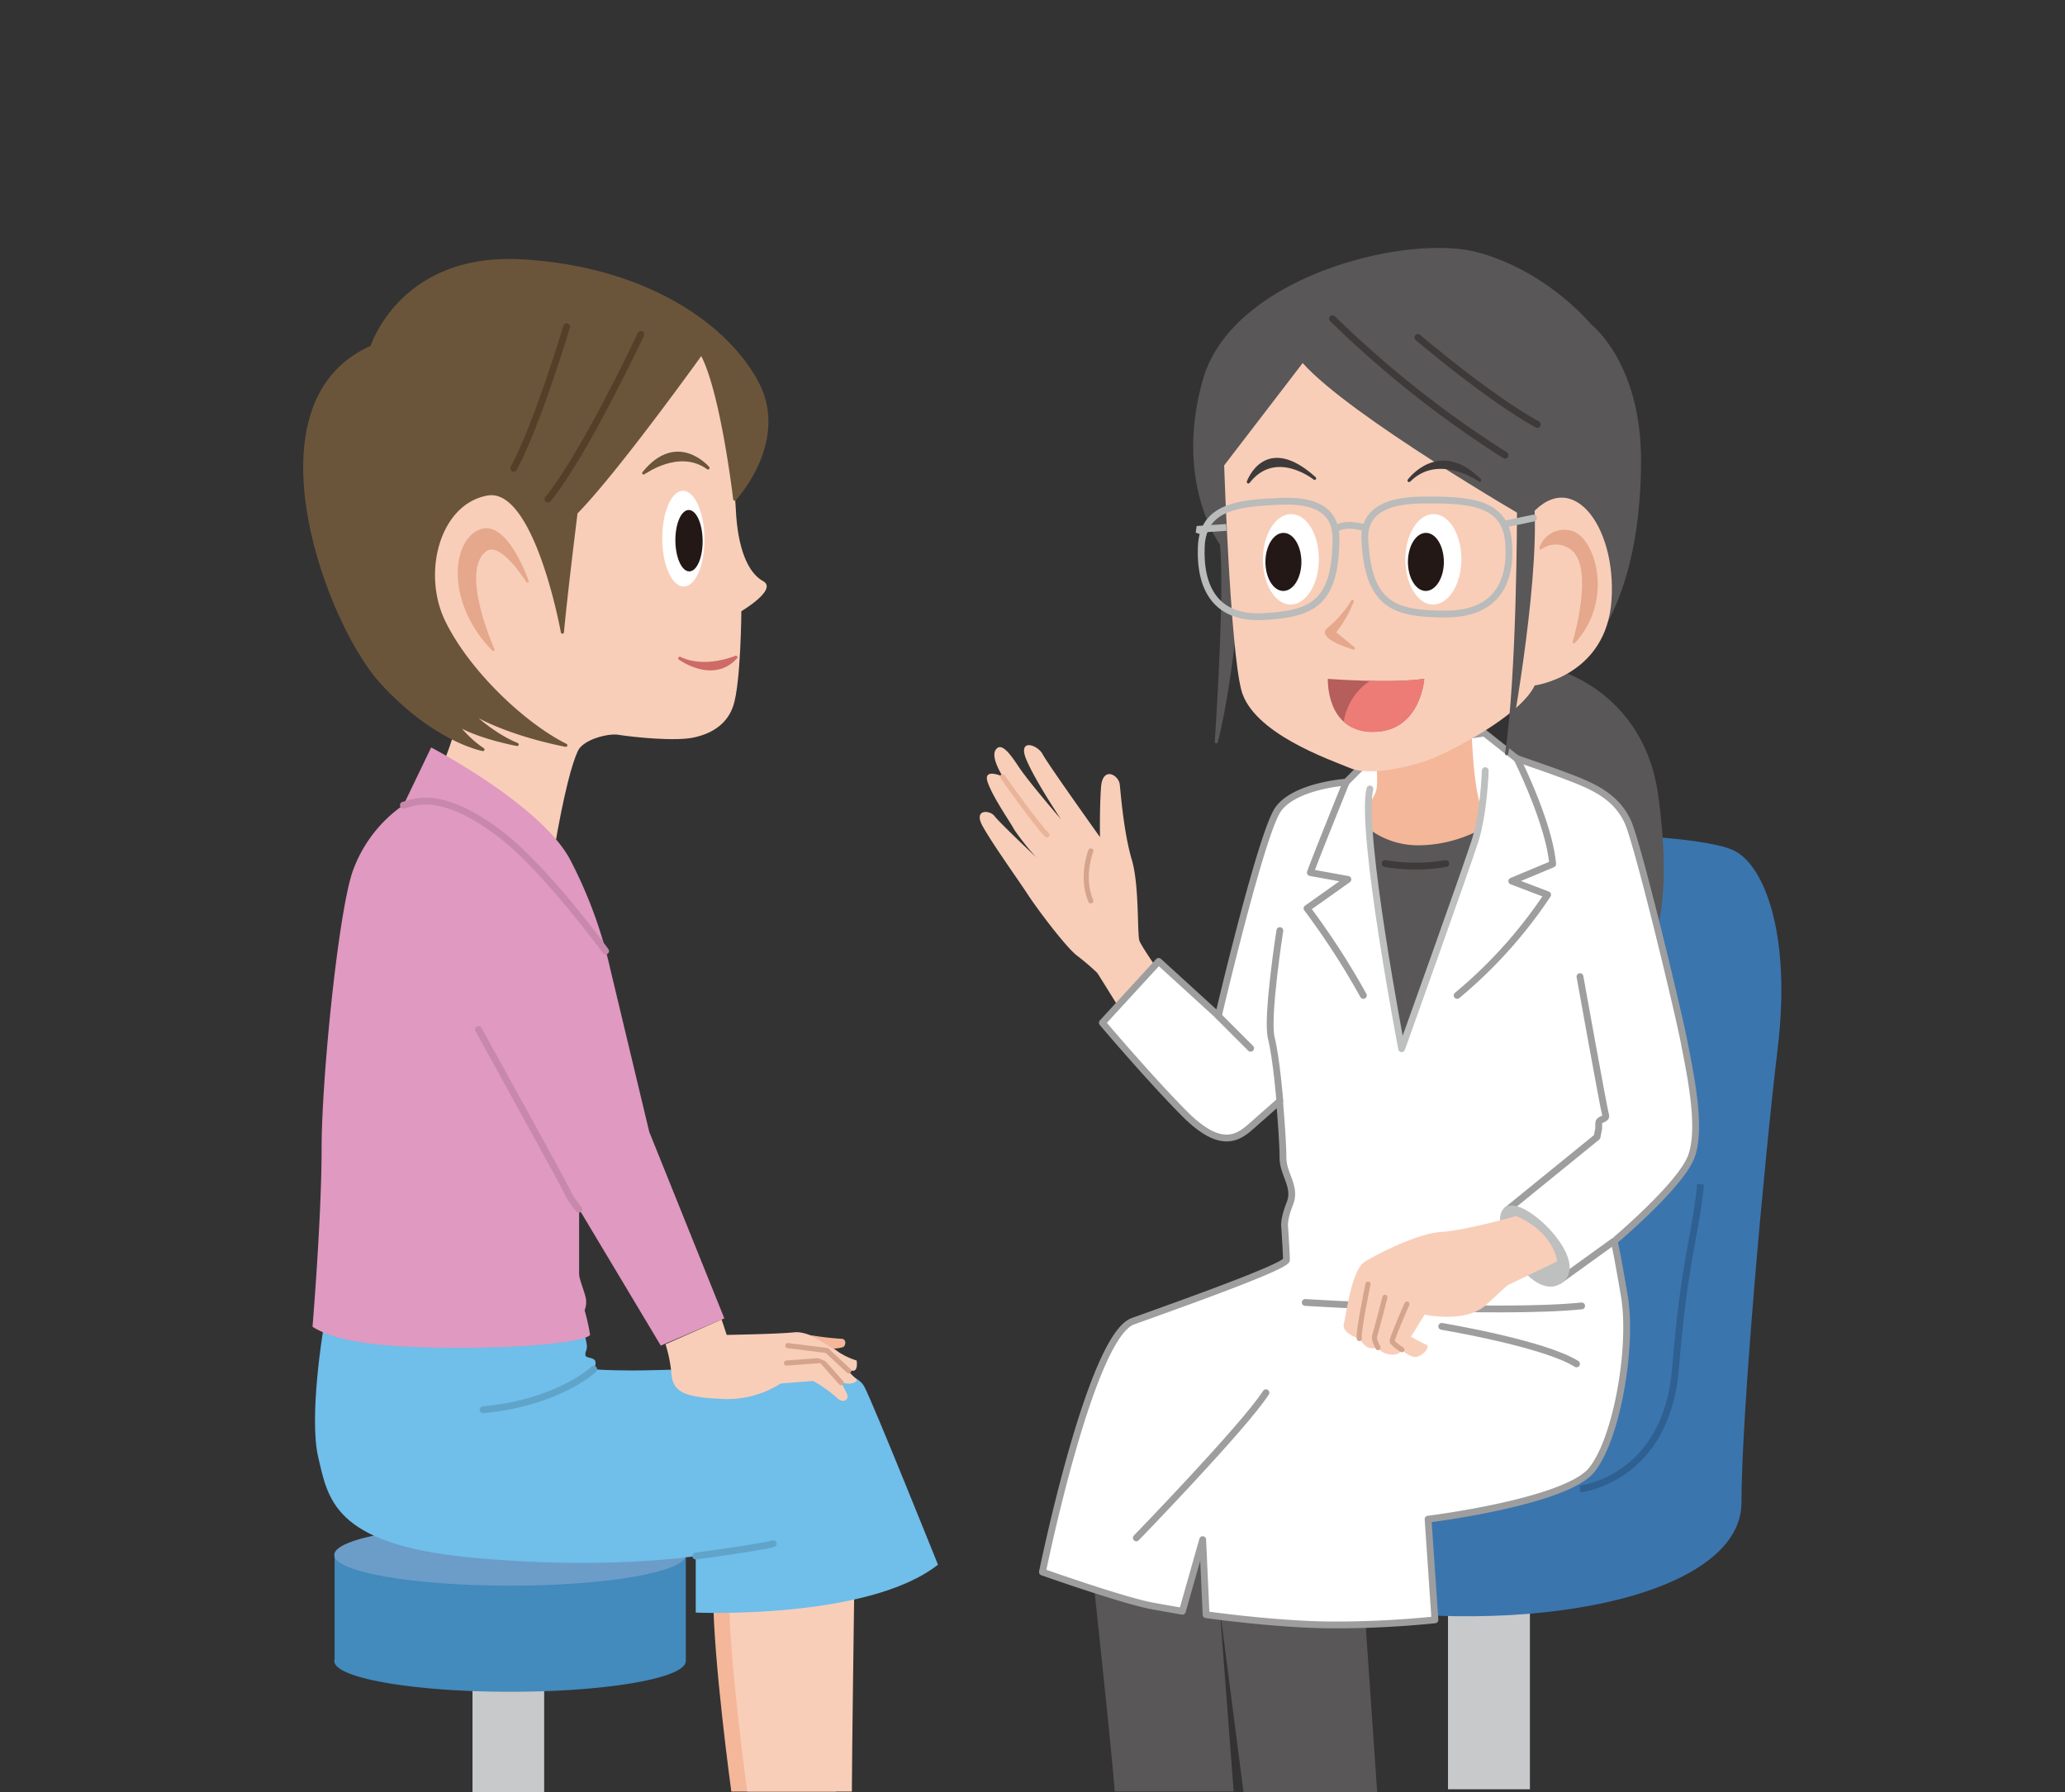 <svg id="レイヤー_1" data-name="レイヤー 1" xmlns="http://www.w3.org/2000/svg" viewBox="0 0 455 395"><rect x="0" y="0" width="455" height="395" fill="#333333" stroke="none"/><defs><style>.cls-1,.cls-20,.cls-21,.cls-29,.cls-30,.cls-31,.cls-32{fill:none;}.cls-2{fill:#f5b799;}.cls-17,.cls-3{fill:#f8ceb9;}.cls-4{fill:#c8c9ca;}.cls-5{fill:#438abd;}.cls-6{fill:#6b9dc8;}.cls-7,.cls-8{fill:#70beea;}.cls-8{stroke:#60a4ca;}.cls-11,.cls-12,.cls-13,.cls-14,.cls-16,.cls-17,.cls-20,.cls-21,.cls-22,.cls-23,.cls-24,.cls-25,.cls-26,.cls-30,.cls-31,.cls-8{stroke-linecap:round;stroke-linejoin:round;}.cls-13,.cls-16,.cls-23,.cls-24,.cls-25,.cls-29,.cls-30,.cls-31,.cls-32,.cls-8{stroke-width:1.5px;}.cls-23,.cls-9{fill:#fff;}.cls-10{fill:#231815;}.cls-11{fill:#cd6b67;stroke:#cd6b67;}.cls-11,.cls-12,.cls-22,.cls-26{stroke-width:0.69px;}.cls-12,.cls-13{fill:#6b553a;}.cls-12{stroke:#6b553a;}.cls-13{stroke:#544028;}.cls-14{fill:#e5a88c;stroke:#e5a88c;stroke-width:0.6px;}.cls-15,.cls-16{fill:#e099c0;}.cls-16{stroke:#c788ac;}.cls-17,.cls-21{stroke:#d5a48d;}.cls-17,.cls-20,.cls-21{stroke-width:1.13px;}.cls-18{fill:#3b75ae;}.cls-19,.cls-22,.cls-25{fill:#595757;}.cls-20{stroke:#eab49a;}.cls-22{stroke:#595757;}.cls-23{stroke:#9e9e9f;}.cls-24{fill:#bebfbf;}.cls-24,.cls-31{stroke:#bebfbf;}.cls-25,.cls-26{stroke:#3e3a39;}.cls-26{fill:#3e3a39;}.cls-27{fill:#b55e5b;}.cls-28{fill:#ed7c76;}.cls-29,.cls-30{stroke:#babbbb;}.cls-32{stroke:#2e6091;}</style></defs><rect class="cls-1" x="-728" y="-213" width="1366" height="768"/><rect class="cls-1" x="-728" y="-213" width="1366" height="768"/><rect class="cls-1" x="-728" y="-213" width="1366" height="768"/><rect class="cls-1" x="-728" y="-213" width="1366" height="768"/><path class="cls-2" d="M184.7,351.22s-.5,37.1-.5,43.62H161.14s-4-29.08-4-43.62Z"/><path class="cls-3" d="M188.21,351.22s-.51,37.1-.51,43.62H164.64s-4-29.08-4-43.62Z"/><rect class="cls-4" x="104.11" y="362.63" width="15.79" height="32.33"/><path class="cls-5" d="M151.11,342.65H73.72V365.7a1.21,1.21,0,0,0-.06.38c0,3.74,17.33,6.77,38.72,6.77s38.73-3,38.73-6.77c0,0,0,0,0-.07h0Z"/><ellipse class="cls-6" cx="112.38" cy="342.7" rx="38.73" ry="6.77"/><path class="cls-7" d="M71.22,293.1S68,312.33,70.14,321.27s3.25,19,33.05,21.94,50.11-.27,50.11-.27V355.4s37.93,1.63,53.37-10.56c0,0-14.35-35.76-16.25-39.28s-9.76-3.79-17.88-4.06-26.82.54-33,.54-8.67-.27-8.67-.27.81-1.63,0-2.17-1.9-.27-1.9-1.08.55-1.09.28-2.44l-.28-1.36Z"/><path class="cls-8" d="M153.3,342.94s14.09-1.89,17.07-2.71"/><path class="cls-3" d="M161.58,155.52c-1.21,3.65-4.13,6-8.64,7-4,.9-13,0-16.87-.6-2-.3-7.54,1-8.74,3.57s-3,8.74-5.3,22.27c0,0-16.27-13.71-24.71-18.73,0,0,3.61-8.32,3-10.53s-18.49-28.31-12.46-47.79,60-59.71,69.26-27.22c0,0,4.63,19.93,5,28.57s2.63,14.17,6,16-4.77,6.64-4.77,6.64S163.25,150.44,161.58,155.52Z"/><path class="cls-9" d="M155.22,118.09c.2,5.82-1.71,10.81-4.29,11.15s-4.84-4.09-5-9.9,1.72-10.81,4.29-11.15S155,112.28,155.22,118.09Z"/><path class="cls-10" d="M154.81,118.76c.13,3.73-1.1,6.94-2.76,7.16s-3.1-2.63-3.23-6.36,1.1-6.93,2.76-7.15S154.68,115,154.81,118.76Z"/><path class="cls-11" d="M162.15,144.85s-6.75,2.93-12.38.23C149.77,145.08,157.1,150.46,162.15,144.85Z"/><path class="cls-12" d="M156,103.13s-6.77-8-14.16,1.13C141.84,104.26,149.61,98.5,156,103.13Z"/><path class="cls-12" d="M154.56,77.82S136,103.76,126.92,113c0,0-2.25,18.05-3,26.32,0,0-5.82-32.33-16.54-30.45S92.52,126.13,97.78,137s17.49,22.55,26.89,27.25c0,0-13.54-2.44-21.81-7.89,0,0,5.07,5.26,11.09,7.71,0,0-9.21-1.7-13.54-4.7a24.19,24.19,0,0,0,6,5.82s-10.53-1.88-22.37-14.85S53.92,88.72,81.93,76.5c0,0,6.39-20.55,33.09-19s44.8,13.79,51.76,26.76S161.89,110,161.89,110,159.07,85.9,154.56,77.82Z"/><path class="cls-13" d="M141.21,73.68S128.8,100.19,120.72,110"/><path class="cls-13" d="M124.85,72s-6.39,21.43-11.65,31.21"/><path class="cls-14" d="M116.19,128.09s-4.72-13.83-10.67-11-6.65,16.1,3.15,26.08c0,0-7.81-17.33-1.75-21.88C110.42,118.64,116.19,128.09,116.19,128.09Z"/><path class="cls-15" d="M95,164.73S119,177.27,125.54,189.3a99,99,0,0,1,9,24.56l8.52,35.6,16.54,41.1-14,6-18-30.08s0,12.87,0,14.25,1.55,4.64,1.55,6a5,5,0,0,1-.34,2.06,43.19,43.19,0,0,1,1.2,5.33c0,1-9.09,2.92-28.86,2.92-14.26,0-26.45-.86-32.29-4.64,0,0,2-24,2-39.21s3.57-51.14,6.76-60.91a30.07,30.07,0,0,1,11.28-14.86Z"/><path class="cls-16" d="M88.88,177.45c1.88-.37,7.91-4,21.62,6.58,10,7.77,22.94,25.57,22.94,25.57"/><path class="cls-16" d="M127.55,266.5a17.31,17.31,0,0,1-2.76-4.26c-1.5-3-19.36-35.34-19.36-35.34"/><path class="cls-3" d="M159,290.81l1.12,3.39s11.47-.19,14.85-.57,8.28,3.2,9.78,4.33a15.38,15.38,0,0,0,4,1.88s.37,2.25-.75,2.25h-1.13a13.5,13.5,0,0,0,1.69,1.7c.75.56-.56,1.31-1.88,1.12l-1.32-.18s.94,1.69,1.32,2.63-.75,2.25-2.44.56a29.22,29.22,0,0,0-5.08-3.57l-7.14.56a21.85,21.85,0,0,1-13.16,3.39c-8.09-.38-10.53-1.51-10.91-5.45a29.7,29.7,0,0,0-1.31-6.58Z"/><polyline class="cls-17" points="185.32 304.73 181 299.84 173.29 300.4"/><polyline class="cls-17" points="187 302.13 182.19 297.64 173.59 296.56"/><path class="cls-2" d="M178.39,294.23a68.39,68.39,0,0,0,6.84.82c1.39-.07,1.14,1.51.57,1.82a7.07,7.07,0,0,1-2.24.33S179.15,294.48,178.39,294.23Z"/><path class="cls-8" d="M130.82,301.77s-7.58,7.31-24.38,8.94"/><rect class="cls-4" x="319.05" y="353.23" width="18.05" height="41.11"/><path class="cls-18" d="M351.13,183.78s23.56.5,30.58,3.51,13,18.55,10,43.62-8,80.71-8,100.26S341.11,360.75,296,354.23,351.13,183.78,351.13,183.78Z"/><path class="cls-19" d="M241.12,350.29s3.95,36.81,4.49,44.53h26.21l-3.05-40.22L274,395h29.45l-2.7-39.14s-28.55-32-41.12-24.78A50.28,50.28,0,0,0,241.12,350.29Z"/><path class="cls-3" d="M254.41,212.71s-2.75-4-3.32-5.28,0-12.27-1.72-18-2.41-14.34-2.64-16.51-3.79-4.13-4.13.57-.23,11-.23,11-11.47-16.06-12.62-18.24-5.5-3.55-3.67,1,7.69,13.3,7.69,13.3-7.23-8.37-9.41-11.7-3.9-5.27-5-3.55,1.6,5.85,1.6,5.85-4.47-2.07-3.33,1.26,4.94,8.71,5.85,10.44a55.45,55.45,0,0,0,4.82,6.07s-8.14-7.68-9.17-9.06-4.71-1.6-2.64,2.18,7.91,11.93,10,15.14,8.14,11.24,10.66,13.31a54,54,0,0,1,4.59,3.9c.34.46,4.59,7.34,4.59,7.34Z"/><path class="cls-20" d="M220.92,171.19S228,181.28,230.67,184"/><path class="cls-21" d="M240.34,187.54s-2.25,5.77,0,11"/><path class="cls-22" d="M268,163.48s2.26-33.09,1.13-43.61c0,0-10.15-13.54-3.76-36.1s44.74-32,60.16-27.82,24.81,15.79,24.81,15.79,10.9,8.27,10.9,29.7-5.63,38.73-16.91,47c0,0,17.67,5.27,20.67,26.7s-.37,30.08-.37,30.08-10.53-.76-19.55-12.41-12.79-21.06-12.41-28.2a68.56,68.56,0,0,1,1.5-11.66l-59.78-44S272.93,143.93,268,163.48Z"/><path class="cls-23" d="M304.14,164.86l-7.52,7.52s-11.28.75-15,6-13.16,45.5-13.16,45.5l-13.16-12-12.41,13.53s10.15,12,18,19.93,11.65,5.64,14.66,3,6.39-5.64,6.39-5.64.75,8.65.75,12.41,3,6.39,1.51,10.15-1.13,5.26-1.13,5.26.38,5.64.38,7.14S259,287.81,249.62,291.19s-19.93,55.27-19.93,55.27,18.05,6.39,24.44,7.52l6.39,1.13L265,339.32l.75,16.54s15.8,2.26,28.2,2.26A215.26,215.26,0,0,0,316.17,357l-1.51-22.19s30.46-3.76,36.1-10.9,9-27.45,7.14-38.35-2.25-12-2.25-12,14.28-12,16.91-18.42-.37-19.56-1.5-25.57-10.15-43.62-12.41-48.5-6.39-7.15-10.9-9-13.54-4.88-13.54-4.88l-7.14-5.64Z"/><path class="cls-23" d="M334.21,167.12s7.15,14.28,7.9,23.31l-9,3.76,7.89,3a102.44,102.44,0,0,1-19.93,22.19"/><path class="cls-23" d="M296.62,172.38s-6.4,15.79-7.9,19.93l8.27,1.5-9,6.39a166.43,166.43,0,0,1,12.41,19.18"/><path class="cls-23" d="M282,242.69s-.75-9.4-1.88-13.91S282,205.09,282,205.09"/><line class="cls-23" x1="268.42" y1="223.89" x2="275.56" y2="231.03"/><path class="cls-23" d="M348.13,215.24s5.26,29.33,5.64,30.46-1.51.75-1.51,1.88v1.12l-.37,1.88L332,266.75s13.53,4.51,11.65,15.42l12-8.65"/><path class="cls-23" d="M287.59,287.05s42.49,2.64,60.91.76"/><path class="cls-23" d="M317.67,292.32s22.56,3.76,29.7,8.27"/><path class="cls-23" d="M250.37,338.94s23.69-24.44,28.57-32"/><path class="cls-24" d="M332,266.75c-3.39,2.63,5.64,19.55,11.65,15.42S335.34,264.12,332,266.75Z"/><path class="cls-22" d="M301.75,182.78s3.45,31.93,7.13,47.64c0,0,12.74-34.78,16.39-47.14Z"/><path class="cls-25" d="M305.2,190.31a39.15,39.15,0,0,0,13.37,0"/><path class="cls-2" d="M303.05,166.24s.86,6.77,0,8.52-1.3,2.51-1.3,2.51v5.51a17.9,17.9,0,0,0,11,3.51,29.32,29.32,0,0,0,12.51-3l1.3-4.76s-.86-1.75-1.51-6.77S324.2,160,324.2,160Z"/><path class="cls-3" d="M269.73,102.57s1.32,39.86,3.76,49.44,19.55,15.42,24.07,17.3,14.09-.57,17.85-2.07,19.37-9.21,22.75-16.17c0,0,15.79-2.06,16.92-18.8s-9.21-30-18.49-17.92c0,0-39.22-22.68-49.56-34.34Z"/><path class="cls-9" d="M278.26,123.24c0,5.5,2.7,10,6.11,10s6.2-4.43,6.23-9.94-2.7-10-6.11-10S278.29,117.73,278.26,123.24Z"/><path class="cls-10" d="M278.82,123.82c0,3.53,1.74,6.41,3.93,6.42s4-2.84,4-6.37-1.74-6.41-3.92-6.43S278.84,120.28,278.82,123.82Z"/><path class="cls-9" d="M309.65,123.24c0,5.5,2.7,10,6.11,10s6.21-4.43,6.24-9.94-2.7-10-6.12-10S309.68,117.73,309.65,123.24Z"/><path class="cls-10" d="M310.22,123.82c0,3.53,1.74,6.41,3.92,6.42s4-2.84,4-6.37-1.73-6.41-3.92-6.43S310.24,120.28,310.22,123.82Z"/><path class="cls-14" d="M339.48,120.81a5.48,5.48,0,0,1,6.58-3.58c5.07,1.13,9.4,14.86.75,24.26,0,0,4.91-16.32-.38-20.5A5.67,5.67,0,0,0,339.48,120.81Z"/><path class="cls-26" d="M289.66,105.42s-8.62-6.9-14.6.79C275.06,106.21,278.78,95.6,289.66,105.42Z"/><path class="cls-26" d="M310.47,105.9s6.6-9.05,15.58-.06C326.05,105.84,317,99.38,310.47,105.9Z"/><path class="cls-14" d="M298,132.49a23.49,23.49,0,0,1-5.18,6c-2.79,2,5.44,4.38,5.44,4.38L294,139.4A26.13,26.13,0,0,0,298,132.49Z"/><path class="cls-27" d="M292.58,149.61s13.81,1.07,21.24,0c0,0-.79,11.68-11.28,11.68S292.58,149.61,292.58,149.61Z"/><path class="cls-28" d="M301.85,150.05a13.3,13.3,0,0,0-5.77,9,9.17,9.17,0,0,0,6.46,2.26c10.49,0,11.28-11.68,11.28-11.68A80.09,80.09,0,0,1,301.85,150.05Z"/><path class="cls-22" d="M334.59,113.1s0,35.72-2.63,53c0,0,6.9-36.21,5.77-54.63S334.59,113.1,334.59,113.1Z"/><path class="cls-25" d="M293.61,70.24a232.21,232.21,0,0,0,38,30.08"/><path class="cls-25" d="M312.41,74.37s15.41,13.16,26.32,19.18"/><path class="cls-29" d="M294.36,118.55c0-4.55-2.63-8.46-12-8.08s-17.3,1.12-17.67,10,3,16,13.72,15.42S294.36,133,294.36,118.55Z"/><path class="cls-29" d="M300.73,118.91c-.23-4.54,2.38-8.58,12.38-8.7s18.42.22,19.25,9-2.4,16.12-13.81,16.12S301.45,133.37,300.73,118.91Z"/><polyline class="cls-29" points="265.22 117.23 263.72 116.67 270.21 116.24"/><path class="cls-29" d="M294.17,116.67s1.88-1.88,7-.19"/><line class="cls-30" x1="331.39" y1="115.54" x2="337.89" y2="114.18"/><path class="cls-31" d="M327.26,169.84s-.28,9.31-2.26,15.51-16.16,45.78-16.16,45.78-9.22-48-7-57.25"/><path class="cls-3" d="M334.09,268s-11.53,3.26-16.54,3.51-14.07,4.83-16.89,6.61-4,11.32-4.55,13.57S299.5,295,299.5,295s1,1.63,2,2a3.66,3.66,0,0,0,2.13,0s.38,1.12,2.51,1.5,2.76-1,2.76-1,1.88,1.88,3.38,1.5,2.88-2.26,2-2.63-3.39-1.76-3.39-1.76l3-4.88s9,2,13.54-2.13,4.38-4.14,4.88-4.39S343.11,278,343.11,278,342.49,271.64,334.09,268Z"/><path class="cls-21" d="M308.9,297.46s-2-1.29-2.15-1.82S310,287.4,310,287.4"/><path class="cls-21" d="M303.63,297c-.46-.94-1-1.86-.69-2.77s2.21-8.31,2.21-8.31"/><path class="cls-21" d="M299.5,295c-.3-1.29,1.92-12,1.92-12"/><path class="cls-32" d="M348.13,328.16s19.05-2,21.05-26.57S373.69,272,374.7,261"/></svg>